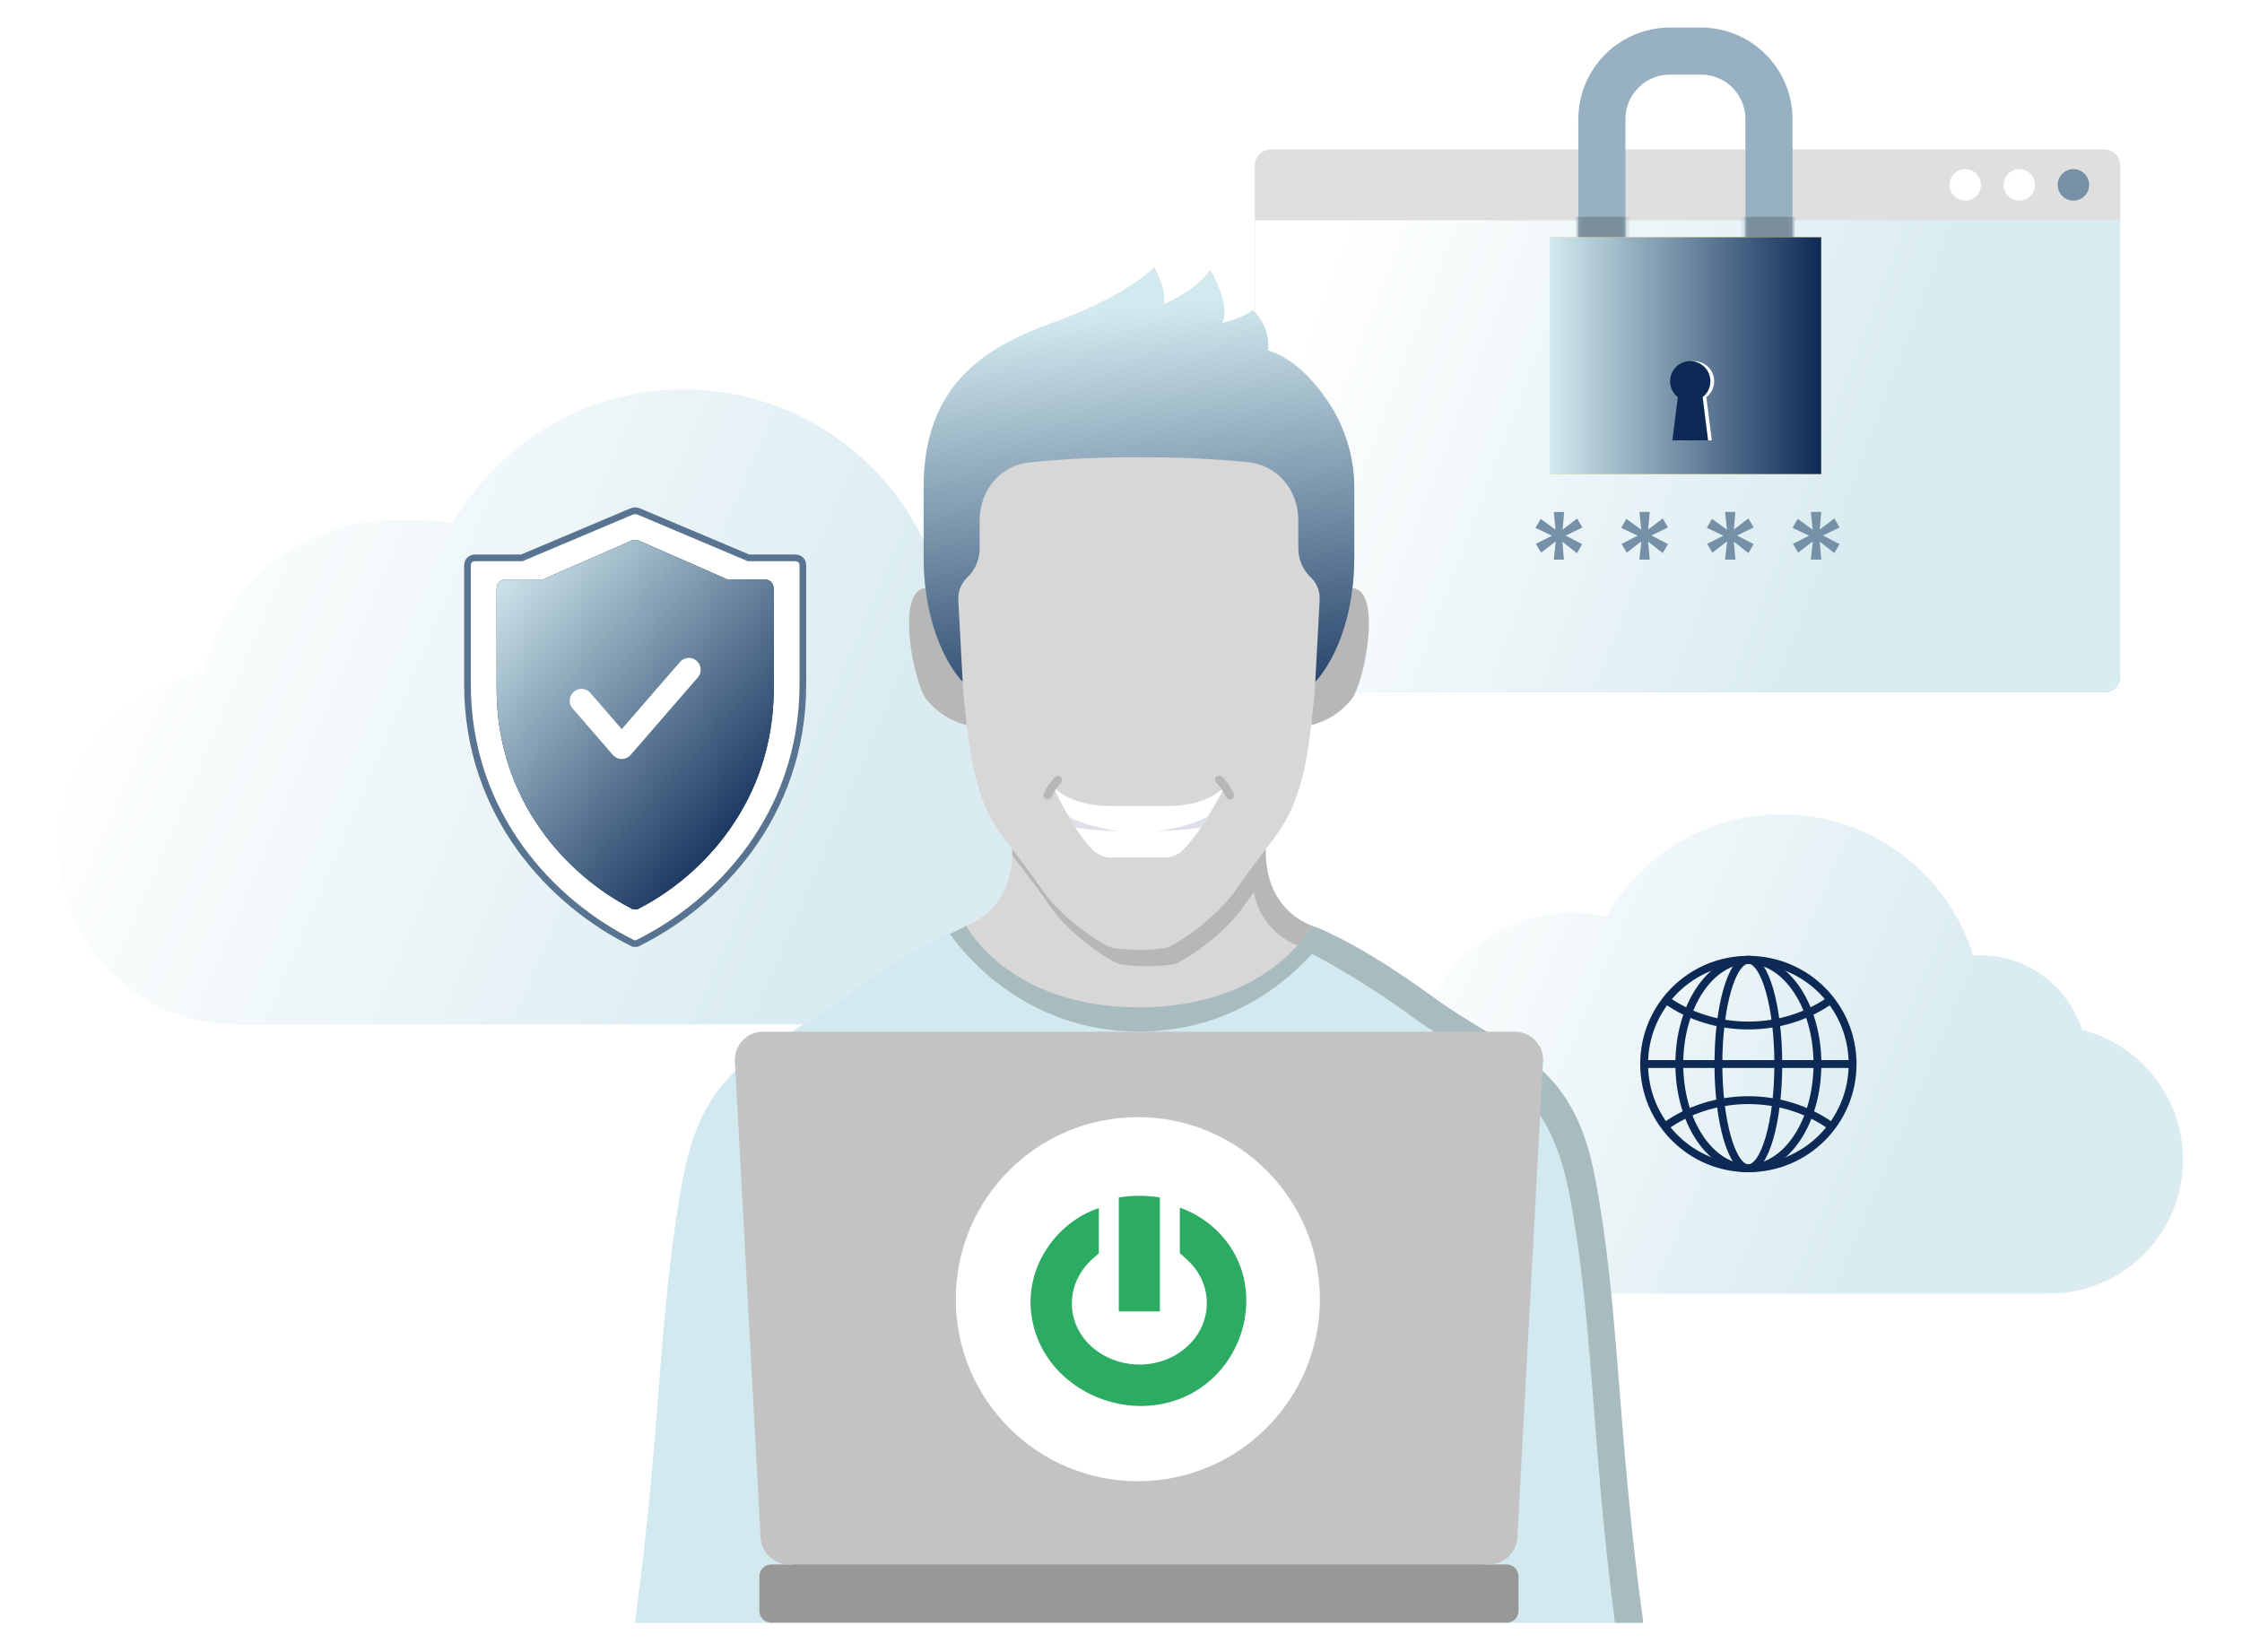 <?xml version="1.0" encoding="UTF-8"?> <svg xmlns="http://www.w3.org/2000/svg" width="570" height="420" viewBox="0 0 570 420" fill="none"><g filter="url(#filter0_d_199_7311)"><path fill-rule="evenodd" clip-rule="evenodd" d="M529.303 254.795C525.811 243.805 515.525 235.842 503.379 235.842C502.799 235.842 502.224 235.86 501.653 235.896C495.194 215.101 475.802 200 452.882 200C433.769 200 417.109 210.502 408.357 226.049C405.539 225.42 402.61 225.088 399.603 225.088C381.264 225.088 365.811 237.44 361.11 254.279C345.137 257.089 333 271.034 333 287.813C333 306.619 348.245 321.864 367.051 321.864H520.949C539.755 321.864 555 306.619 555 287.813C555 271.89 544.07 258.519 529.303 254.795Z" fill="white"></path><path fill-rule="evenodd" clip-rule="evenodd" d="M529.303 254.795C525.811 243.805 515.525 235.842 503.379 235.842C502.799 235.842 502.224 235.86 501.653 235.896C495.194 215.101 475.802 200 452.882 200C433.769 200 417.109 210.502 408.357 226.049C405.539 225.42 402.61 225.088 399.603 225.088C381.264 225.088 365.811 237.44 361.11 254.279C345.137 257.089 333 271.034 333 287.813C333 306.619 348.245 321.864 367.051 321.864H520.949C539.755 321.864 555 306.619 555 287.813C555 271.89 544.07 258.519 529.303 254.795Z" fill="url(#paint0_linear_199_7311)"></path></g><path d="M535 40H323C320.791 40 319 41.791 319 44V172C319 174.209 320.791 176 323 176H535C537.209 176 539 174.209 539 172V44C539 41.791 537.209 40 535 40Z" fill="#7D9FF6"></path><path d="M535 40H323C320.791 40 319 41.791 319 44V172C319 174.209 320.791 176 323 176H535C537.209 176 539 174.209 539 172V44C539 41.791 537.209 40 535 40Z" fill="url(#paint1_linear_199_7311)"></path><path d="M319.039 42V56H539.039V42C539.039 40.939 538.618 39.922 537.867 39.172C537.117 38.421 536.1 38 535.039 38H323.039C321.978 38 320.961 38.421 320.211 39.172C319.46 39.922 319.039 40.939 319.039 42Z" fill="#DFDFDF"></path><path d="M395.041 142.26L395.531 137.62L391.811 140.5L390.471 138.26L394.571 136.19L390.371 134.19L391.701 131.91L395.481 134.67L395.041 130.16H397.661L397.271 134.64L400.971 131.82L402.301 134.1L398.041 136.16L402.251 138.34L400.921 140.64L397.221 137.72L397.611 142.28L395.041 142.26Z" fill="#7590A7"></path><path d="M416.8 142.26L417.29 137.62L413.57 140.5L412.26 138.26L416.36 136.19L412.16 134.19L413.49 131.91L417.27 134.67L416.8 130.14H419.42L419.03 134.62L422.73 131.8L424.06 134.08L419.85 136.14L424.06 138.32L422.73 140.62L419.03 137.7L419.42 142.26H416.8Z" fill="#7590A7"></path><path d="M438.589 142.26L439.079 137.62L435.359 140.5L434.039 138.26L438.129 136.19L433.939 134.19L435.259 131.91L439.049 134.67L438.579 130.14H441.199L440.809 134.62L444.509 131.8L445.839 134.08L441.629 136.14L445.839 138.32L444.509 140.62L440.809 137.7L441.199 142.26H438.589Z" fill="#7590A7"></path><path d="M460.38 142.26L460.87 137.62L457.15 140.5L455.83 138.26L459.93 136.19L455.74 134.19L457.06 131.91L460.85 134.67L460.38 130.14H463.04L462.65 134.62L466.35 131.8L467.68 134.08L463.46 136.14L467.68 138.32L466.35 140.62L462.65 137.7L463.04 142.26H460.38Z" fill="#7590A7"></path><path d="M499.641 51C501.85 51 503.641 49.209 503.641 47C503.641 44.791 501.85 43 499.641 43C497.431 43 495.641 44.791 495.641 47C495.641 49.209 497.431 51 499.641 51Z" fill="white"></path><path d="M513.391 51C515.6 51 517.391 49.209 517.391 47C517.391 44.791 515.6 43 513.391 43C511.181 43 509.391 44.791 509.391 47C509.391 49.209 511.181 51 513.391 51Z" fill="white"></path><path d="M527.141 51C529.35 51 531.141 49.209 531.141 47C531.141 44.791 529.35 43 527.141 43C524.931 43 523.141 44.791 523.141 47C523.141 49.209 524.931 51 527.141 51Z" fill="#7590A7"></path><g filter="url(#filter1_d_199_7311)"><path fill-rule="evenodd" clip-rule="evenodd" d="M275.034 164.585C270.41 150.027 256.784 139.479 240.694 139.479C239.926 139.479 239.164 139.503 238.408 139.55C229.852 112.004 204.164 92 173.803 92C148.681 92 126.758 105.696 115.094 126.028C112.195 125.506 109.209 125.233 106.16 125.233H100.293C76.531 125.233 56.64 141.808 51.553 164.027C30.732 168.024 15 186.336 15 208.323C15 233.234 35.194 253.429 60.106 253.429H263.97C288.881 253.429 309.076 233.234 309.076 208.323C309.076 187.23 294.596 169.518 275.034 164.585Z" fill="white"></path><path fill-rule="evenodd" clip-rule="evenodd" d="M275.034 164.585C270.41 150.027 256.784 139.479 240.694 139.479C239.926 139.479 239.164 139.503 238.408 139.55C229.852 112.004 204.164 92 173.803 92C148.681 92 126.758 105.696 115.094 126.028C112.195 125.506 109.209 125.233 106.16 125.233H100.293C76.531 125.233 56.64 141.808 51.553 164.027C30.732 168.024 15 186.336 15 208.323C15 233.234 35.194 253.429 60.106 253.429H263.97C288.881 253.429 309.076 233.234 309.076 208.323C309.076 187.23 294.596 169.518 275.034 164.585Z" fill="url(#paint2_linear_199_7311)"></path></g><path d="M432.472 95.059H424.537C418.368 95.053 412.454 92.599 408.093 88.236C403.731 83.873 401.28 77.958 401.275 71.789V30.254C401.284 24.088 403.737 18.177 408.098 13.817C412.459 9.458 418.371 7.006 424.537 7H432.472C438.637 7.008 444.547 9.461 448.906 13.82C453.265 18.179 455.718 24.089 455.726 30.254V71.789C455.722 77.957 453.271 83.871 448.911 88.233C444.552 92.596 438.639 95.05 432.472 95.059ZM424.537 18.965C421.544 18.967 418.674 20.157 416.557 22.274C414.44 24.39 413.25 27.261 413.248 30.254V71.789C413.25 74.783 414.44 77.653 416.557 79.769C418.674 81.886 421.544 83.076 424.537 83.078H432.472C435.464 83.074 438.332 81.883 440.447 79.767C442.562 77.65 443.751 74.781 443.753 71.789V30.254C443.751 27.262 442.562 24.393 440.447 22.276C438.332 20.16 435.464 18.969 432.472 18.965H424.537Z" fill="#98B1C2"></path><mask id="mask0_199_7311" style="mask-type:luminance" maskUnits="userSpaceOnUse" x="401" y="7" width="55" height="89"><path d="M432.472 95.059H424.537C418.368 95.053 412.454 92.599 408.093 88.236C403.731 83.873 401.28 77.958 401.275 71.789V30.254C401.284 24.088 403.737 18.177 408.098 13.817C412.459 9.458 418.371 7.006 424.537 7H432.472C438.637 7.008 444.547 9.461 448.906 13.82C453.265 18.179 455.718 24.089 455.726 30.254V71.789C455.722 77.957 453.271 83.871 448.911 88.233C444.552 92.596 438.639 95.05 432.472 95.059ZM424.537 18.965C421.544 18.967 418.674 20.157 416.557 22.274C414.44 24.39 413.25 27.261 413.248 30.254V71.789C413.25 74.783 414.44 77.653 416.557 79.769C418.674 81.886 421.544 83.076 424.537 83.078H432.472C435.464 83.074 438.332 81.883 440.447 79.767C442.562 77.65 443.751 74.781 443.753 71.789V30.254C443.751 27.262 442.562 24.393 440.447 22.276C438.332 20.16 435.464 18.969 432.472 18.965H424.537Z" fill="white"></path></mask><g mask="url(#mask0_199_7311)"><path d="M460.007 55.118H398.463V76.487H460.007V55.118Z" fill="#7B8E9B"></path></g><path d="M463 60.319H394V120.513H463V60.319Z" fill="#FFCF61"></path><path d="M463 60.319H394V120.513H463V60.319Z" fill="url(#paint3_linear_199_7311)"></path><path d="M435.819 96.929C435.818 96.06 435.596 95.206 435.174 94.447C434.753 93.688 434.145 93.049 433.409 92.589C432.672 92.129 431.83 91.864 430.963 91.819C430.096 91.773 429.232 91.949 428.451 92.33C427.671 92.711 427 93.284 426.502 93.995C426.003 94.706 425.694 95.532 425.603 96.395C425.511 97.259 425.641 98.132 425.98 98.931C426.318 99.731 426.855 100.431 427.538 100.967L426.156 111.965H435.206L433.823 100.967C434.442 100.491 434.943 99.879 435.289 99.179C435.635 98.479 435.816 97.709 435.819 96.929Z" fill="white"></path><path d="M434.852 96.929C434.853 96.058 434.632 95.202 434.211 94.44C433.789 93.679 433.181 93.037 432.443 92.575C431.705 92.114 430.862 91.847 429.993 91.801C429.124 91.755 428.257 91.931 427.475 92.312C426.692 92.693 426.02 93.267 425.52 93.98C425.021 94.693 424.711 95.521 424.62 96.387C424.529 97.252 424.659 98.127 424.999 98.928C425.339 99.729 425.878 100.431 426.564 100.967L425.181 111.965H434.263L432.88 100.967C433.493 100.487 433.989 99.874 434.331 99.175C434.672 98.475 434.851 97.707 434.852 96.929Z" fill="#0D2A56"></path><path d="M444.5 297C459.136 297 471 285.136 471 270.5C471 255.864 459.136 244 444.5 244C429.864 244 418 255.864 418 270.5C418 285.136 429.864 297 444.5 297Z" stroke="#0D2A56" stroke-width="2" stroke-miterlimit="22.926"></path><path d="M444.503 297C454.202 297 462.064 285.136 462.064 270.5C462.064 255.865 454.202 244 444.503 244C434.804 244 426.941 255.865 426.941 270.5C426.941 285.136 434.804 297 444.503 297Z" stroke="#0D2A56" stroke-width="2" stroke-miterlimit="22.926"></path><path d="M444.498 297C448.703 297 452.111 285.136 452.111 270.5C452.111 255.865 448.703 244 444.498 244C440.293 244 436.885 255.865 436.885 270.5C436.885 285.136 440.293 297 444.498 297Z" stroke="#0D2A56" stroke-width="2" stroke-miterlimit="22.926"></path><path d="M465.445 254.182C459.506 258.408 452.112 260.711 444.493 260.711C436.94 260.711 429.611 258.448 423.695 254.29" stroke="#0D2A56" stroke-width="2" stroke-miterlimit="22.926"></path><path d="M465.454 286.211C459.516 281.985 452.121 279.681 444.502 279.681C436.698 279.681 429.139 282.098 423.133 286.512" stroke="#0D2A56" stroke-width="2" stroke-miterlimit="22.926"></path><path d="M418 270.501H470.994" stroke="#0D2A56" stroke-width="2" stroke-miterlimit="22.926"></path><path d="M417.74 412.56H161.4C161.4 412.4 161.4 412.23 161.47 412.06C168.17 363.26 167.38 332.94 173.59 299.79C179.33 269.17 194.74 268.13 214.87 253.45C235 238.77 245.65 235.36 245.65 235.36H333.49C333.49 235.36 344.14 238.78 364.27 253.45C384.4 268.12 399.81 269.17 405.55 299.79C411.76 332.94 410.97 363.26 417.67 412.06C417.69 412.23 417.71 412.4 417.74 412.56Z" fill="#D2EAEF"></path><path d="M235.31 149.54C227.68 149.89 232.14 173.45 235.54 177.79C238.11 181.008 241.66 183.3 245.65 184.32L250.57 166L235.31 149.54Z" fill="#B7B7B7"></path><path d="M343.841 149.54C351.461 149.89 347.001 173.45 343.601 177.79C341.03 181.008 337.481 183.3 333.491 184.32L329.641 168.54L343.841 149.54Z" fill="#B7B7B7"></path><path d="M334.39 173.32C334.39 173.32 344.31 163.76 344.31 141.39V124.16C344.32 115.576 341.536 107.223 336.38 100.36C329.44 90.67 322.38 89.12 322.38 89.12C322.556 87.217 322.291 85.299 321.606 83.514C320.921 81.73 319.834 80.127 318.43 78.83C316.64 80.75 310.66 82.18 310.66 82.18C313.05 77.64 307.66 68.67 307.66 68.67C304.31 73.93 295.82 77.4 295.82 77.4C296.77 73.93 293.43 68 293.43 68C293.43 68 287.09 75.12 267.11 82.3C248.84 88.87 234.82 99.05 234.82 124.16V141.39C234.82 163.76 244.74 173.32 244.74 173.32H334.39Z" fill="#BED0D4"></path><path d="M334.39 173.32C334.39 173.32 344.31 163.76 344.31 141.39V124.16C344.32 115.576 341.536 107.223 336.38 100.36C329.44 90.67 322.38 89.12 322.38 89.12C322.556 87.217 322.291 85.299 321.606 83.514C320.921 81.73 319.834 80.127 318.43 78.83C316.64 80.75 310.66 82.18 310.66 82.18C313.05 77.64 307.66 68.67 307.66 68.67C304.31 73.93 295.82 77.4 295.82 77.4C296.77 73.93 293.43 68 293.43 68C293.43 68 287.09 75.12 267.11 82.3C248.84 88.87 234.82 99.05 234.82 124.16V141.39C234.82 163.76 244.74 173.32 244.74 173.32H334.39Z" fill="url(#paint4_linear_199_7311)"></path><path d="M417.741 412.56H410.571C404.571 366.11 405.111 336.56 399.151 304.33C393.471 273.72 378.241 272.67 358.341 257.99C346.039 249.046 332.805 241.459 318.871 235.36H333.541C333.541 235.36 344.191 238.78 364.321 253.45C384.451 268.12 399.861 269.17 405.601 299.79C411.811 332.94 411.021 363.26 417.721 412.06C417.691 412.23 417.711 412.4 417.741 412.56Z" fill="#A8BBBF"></path><path d="M337.81 237.16C334.3 242.25 318.63 262.24 289.57 262.24C261.01 262.24 245.38 242.93 241.51 237.44L245.65 235.36H333.49C334.964 235.875 336.406 236.476 337.81 237.16Z" fill="#A8BBBF"></path><path d="M321.81 215.89C321.81 215.89 320.6 230.26 333.49 235.36C333.49 235.36 322.87 256.09 289.57 256.09C256.27 256.09 245.65 235.36 245.65 235.36C258.54 230.26 257.34 215.89 257.34 215.89H321.81Z" fill="#D7D7D7"></path><path d="M335.5 152.59L334.27 175.59C334.27 175.59 333.05 190.23 331.16 197.35C327.57 210.86 324.51 211.35 313.93 226.55C308.93 233.7 298.8 240.31 296.36 240.99C291.855 241.617 287.285 241.617 282.78 240.99C280.34 240.31 270.2 233.7 265.21 226.55C254.64 211.38 251.57 210.86 247.98 197.35C246.09 190.23 244.87 175.59 244.87 175.59L243.64 152.59C243.578 151.556 243.734 150.521 244.098 149.551C244.461 148.581 245.024 147.699 245.75 146.96C246.05 146.66 246.36 146.31 246.7 145.96C248.233 144.122 249.069 141.803 249.06 139.41V132.31C249.06 124.43 254.5 118.31 261.7 117.55C270.96 116.624 280.264 116.197 289.57 116.27C298.876 116.183 308.179 116.597 317.44 117.51C324.65 118.31 330.08 124.39 330.08 132.27V139.37C330.072 141.763 330.907 144.082 332.44 145.92C332.78 146.31 333.09 146.66 333.39 146.92C334.121 147.663 334.687 148.552 335.051 149.53C335.415 150.507 335.568 151.55 335.5 152.59Z" fill="#D7D7D7"></path><path d="M311.401 199.88C311.401 199.88 305.901 211 300.851 216C299.584 217.271 297.866 217.99 296.071 218H282.501C280.703 217.991 278.982 217.272 277.711 216C272.711 211 267.711 199.9 267.711 199.9C267.711 199.9 271.711 204.9 282.181 204.9H296.971C307.461 204.9 311.441 199.9 311.441 199.9L311.401 199.88Z" fill="white"></path><path d="M333.489 235.36C332.466 237.162 331.238 238.84 329.829 240.36C326.977 239.222 324.463 237.373 322.528 234.989C320.592 232.605 319.298 229.765 318.769 226.74C317.896 227.94 316.956 229.273 315.949 230.74C310.949 237.89 300.819 244.49 298.379 245.17C293.875 245.81 289.303 245.81 284.799 245.17C282.359 244.49 272.219 237.89 267.229 230.74C262.839 224.44 259.739 220.66 257.359 217.43C257.359 217.24 257.359 217.06 257.359 216.9C257.359 216.34 257.359 216 257.359 215.9C259.429 218.6 261.969 221.9 265.229 226.56C270.229 233.71 280.359 240.32 282.799 241C287.304 241.627 291.874 241.627 296.379 241C298.819 240.32 308.959 233.71 313.949 226.56C317.209 221.88 319.749 218.56 321.829 215.9C321.726 217.939 321.908 219.982 322.369 221.97C322.939 224.96 324.259 227.757 326.203 230.098C328.148 232.44 330.655 234.25 333.489 235.36Z" fill="#B7B7B7"></path><path d="M266.339 203.24C266.177 203.242 266.017 203.208 265.869 203.14C265.612 203.013 265.415 202.789 265.321 202.518C265.228 202.246 265.245 201.949 265.369 201.69C266.11 200.136 267.096 198.711 268.289 197.47C268.508 197.305 268.781 197.229 269.054 197.258C269.326 197.287 269.578 197.418 269.757 197.625C269.936 197.833 270.03 198.1 270.019 198.374C270.009 198.648 269.894 198.907 269.699 199.1C268.726 200.151 267.92 201.345 267.309 202.64C267.221 202.821 267.083 202.974 266.911 203.08C266.739 203.186 266.541 203.242 266.339 203.24Z" fill="#B7B7B7"></path><path d="M312.729 203.24C312.523 203.246 312.319 203.193 312.141 203.087C311.964 202.98 311.821 202.825 311.729 202.64C311.123 201.342 310.316 200.148 309.339 199.1C309.221 199.011 309.123 198.899 309.05 198.77C308.977 198.641 308.932 198.499 308.916 198.352C308.901 198.205 308.915 198.056 308.96 197.915C309.004 197.774 309.077 197.643 309.173 197.532C309.27 197.42 309.389 197.329 309.522 197.265C309.655 197.201 309.8 197.165 309.948 197.159C310.096 197.153 310.243 197.178 310.381 197.231C310.519 197.285 310.644 197.366 310.749 197.47C311.949 198.706 312.936 200.132 313.669 201.69C313.732 201.817 313.769 201.956 313.778 202.097C313.787 202.239 313.767 202.381 313.721 202.515C313.674 202.649 313.602 202.772 313.507 202.878C313.412 202.983 313.298 203.069 313.169 203.13C313.033 203.2 312.883 203.238 312.729 203.24Z" fill="#B7B7B7"></path><path d="M284.57 211.28C280.816 211.242 277.071 210.942 273.36 210.38C272.74 209.38 272.14 208.44 271.6 207.48C273.38 208.94 280.42 210.84 284.57 211.28Z" fill="#DDDFEB"></path><path d="M294.18 211.28C297.914 211.231 301.64 210.917 305.33 210.34C306 209.34 306.65 208.4 307.19 207.44C305.42 208.9 298.35 210.84 294.18 211.28Z" fill="#DDDFEB"></path><path d="M386.061 400.63V409.63C386.035 410.408 385.707 411.146 385.147 411.687C384.587 412.228 383.839 412.53 383.061 412.53H196.061C195.282 412.53 194.534 412.228 193.974 411.687C193.414 411.146 193.087 410.408 193.061 409.63V400.63C193.084 399.85 193.41 399.11 193.97 398.567C194.531 398.023 195.28 397.72 196.061 397.72H201.421V392.24H377.421V397.72H383.051C383.833 397.717 384.585 398.02 385.147 398.563C385.709 399.107 386.037 399.848 386.061 400.63Z" fill="#989898"></path><path d="M378.449 397.72H200.689C198.843 397.745 197.058 397.063 195.698 395.813C194.339 394.564 193.509 392.842 193.379 391L186.829 269.73C186.792 268.753 186.955 267.779 187.308 266.867C187.66 265.955 188.195 265.125 188.879 264.427C189.563 263.728 190.382 263.177 191.287 262.806C192.191 262.435 193.162 262.253 194.139 262.27H384.999C385.977 262.253 386.947 262.435 387.852 262.806C388.756 263.177 389.576 263.728 390.26 264.427C390.944 265.125 391.479 265.955 391.831 266.867C392.183 267.779 392.346 268.753 392.309 269.73L385.759 391C385.629 392.842 384.8 394.564 383.44 395.813C382.081 397.063 380.295 397.745 378.449 397.72Z" fill="#C3C3C3"></path><path d="M289.28 376.56C314.84 376.56 335.56 355.84 335.56 330.28C335.56 304.72 314.84 284 289.28 284C263.72 284 243 304.72 243 330.28C243 355.84 263.72 376.56 289.28 376.56Z" fill="white"></path><path d="M285.661 357.087C274.843 355.406 265.044 347.686 262.562 336.236C259.619 322.641 268.677 310.581 279.368 307.141C279.368 310.962 279.368 314.742 279.368 318.627C278.851 319.077 278.275 319.569 277.713 320.078C269.98 327.078 271.004 338.574 279.852 344.094C287.215 348.687 296.918 347.562 302.718 341.439C308.198 335.657 308.203 326.89 302.704 321.135C301.863 320.253 300.917 319.472 299.957 318.586C299.957 314.852 299.957 311.045 299.957 306.989C304.4 308.624 308.052 311.132 311.013 314.599C321.672 327.073 317.051 346.648 302.919 354.253C297.521 357.156 291.447 357.983 285.661 357.087Z" fill="#2CAB62"></path><path d="M284.445 304.424C287.919 303.85 291.301 303.873 294.889 304.41C294.889 314.023 294.889 323.617 294.889 333.399C291.529 333.399 288.074 333.399 284.445 333.399C284.445 323.883 284.445 314.289 284.445 304.424Z" fill="#2CAB62"></path><path d="M160.907 239.82C160.906 239.819 160.905 239.819 160.904 239.818L160.826 239.741L160.702 239.68C140.611 229.747 118.85 207.351 118.85 173.935V143.835C118.85 143.171 119.07 142.683 119.395 142.361C119.721 142.039 120.22 141.818 120.899 141.818H132.495H132.667L132.826 141.751L160.623 130.012C160.988 129.894 161.248 129.85 161.485 129.85C161.722 129.85 161.983 129.894 162.347 130.012L190.145 141.751L190.303 141.818H190.475H202.072C202.751 141.818 203.25 142.039 203.576 142.361C203.901 142.683 204.121 143.171 204.121 143.835V173.935C204.121 207.351 182.359 229.747 162.268 239.68L162.145 239.741L162.067 239.818C162.066 239.819 162.065 239.819 162.063 239.82C162.038 239.83 161.994 239.843 161.927 239.854C161.787 239.877 161.635 239.879 161.485 239.879C161.335 239.879 161.183 239.877 161.044 239.854C160.977 239.843 160.932 239.83 160.907 239.82Z" fill="white" stroke="#597491" stroke-width="1.7"></path><path d="M160.547 230.965C160.782 231.206 161.252 231.206 161.486 231.206C161.721 231.206 162.191 231.206 162.426 230.965C178.868 222.528 196.719 203.484 196.719 175.039V149.727C196.719 148.281 195.78 147.317 194.37 147.317H184.975L162.426 137.433C161.721 137.192 161.252 137.192 160.547 137.433L137.998 147.317H128.603C127.193 147.317 126.254 148.281 126.254 149.727V175.039C126.254 203.484 144.105 222.528 160.547 230.965Z" fill="#0D2A56"></path><path d="M160.547 230.965C160.782 231.206 161.252 231.206 161.486 231.206C161.721 231.206 162.191 231.206 162.426 230.965C178.868 222.528 196.719 203.484 196.719 175.039V149.727C196.719 148.281 195.78 147.317 194.37 147.317H184.975L162.426 137.433C161.721 137.192 161.252 137.192 160.547 137.433L137.998 147.317H128.603C127.193 147.317 126.254 148.281 126.254 149.727V175.039C126.254 203.484 144.105 222.528 160.547 230.965Z" fill="url(#paint5_linear_199_7311)"></path><path d="M175.137 170.262L158.076 189.942L147.84 178.136" stroke="white" stroke-width="6" stroke-linecap="round" stroke-linejoin="round"></path><defs><filter id="filter0_d_199_7311" x="318" y="192" width="252" height="151.864" filterUnits="userSpaceOnUse" color-interpolation-filters="sRGB"><feFlood flood-opacity="0" result="BackgroundImageFix"></feFlood><feColorMatrix in="SourceAlpha" type="matrix" values="0 0 0 0 0 0 0 0 0 0 0 0 0 0 0 0 0 0 127 0" result="hardAlpha"></feColorMatrix><feOffset dy="7"></feOffset><feGaussianBlur stdDeviation="7.5"></feGaussianBlur><feComposite in2="hardAlpha" operator="out"></feComposite><feColorMatrix type="matrix" values="0 0 0 0 0.354 0 0 0 0 0.354 0 0 0 0 0.354 0 0 0 0.1 0"></feColorMatrix><feBlend mode="normal" in2="BackgroundImageFix" result="effect1_dropShadow_199_7311"></feBlend><feBlend mode="normal" in="SourceGraphic" in2="effect1_dropShadow_199_7311" result="shape"></feBlend></filter><filter id="filter1_d_199_7311" x="0" y="84" width="324.075" height="191.429" filterUnits="userSpaceOnUse" color-interpolation-filters="sRGB"><feFlood flood-opacity="0" result="BackgroundImageFix"></feFlood><feColorMatrix in="SourceAlpha" type="matrix" values="0 0 0 0 0 0 0 0 0 0 0 0 0 0 0 0 0 0 127 0" result="hardAlpha"></feColorMatrix><feOffset dy="7"></feOffset><feGaussianBlur stdDeviation="7.5"></feGaussianBlur><feComposite in2="hardAlpha" operator="out"></feComposite><feColorMatrix type="matrix" values="0 0 0 0 0.354 0 0 0 0 0.354 0 0 0 0 0.354 0 0 0 0.1 0"></feColorMatrix><feBlend mode="normal" in2="BackgroundImageFix" result="effect1_dropShadow_199_7311"></feBlend><feBlend mode="normal" in="SourceGraphic" in2="effect1_dropShadow_199_7311" result="shape"></feBlend></filter><linearGradient id="paint0_linear_199_7311" x1="513.046" y1="295.873" x2="289.695" y2="200.132" gradientUnits="userSpaceOnUse"><stop offset="0.123" stop-color="#DAECF1"></stop><stop offset="0.731" stop-color="white"></stop></linearGradient><linearGradient id="paint1_linear_199_7311" x1="497.424" y1="146.994" x2="268.573" y2="59.883" gradientUnits="userSpaceOnUse"><stop offset="0.123" stop-color="#DAECF1"></stop><stop offset="0.731" stop-color="white"></stop></linearGradient><linearGradient id="paint2_linear_199_7311" x1="253.5" y1="219" x2="-42.365" y2="92.175" gradientUnits="userSpaceOnUse"><stop offset="0.123" stop-color="#DAECF1"></stop><stop offset="0.731" stop-color="white"></stop></linearGradient><linearGradient id="paint3_linear_199_7311" x1="394" y1="90.416" x2="463" y2="90.416" gradientUnits="userSpaceOnUse"><stop stop-color="#D2EAEF"></stop><stop offset="1" stop-color="#0D2A56"></stop></linearGradient><linearGradient id="paint4_linear_199_7311" x1="234.82" y1="83.429" x2="246.422" y2="199.273" gradientUnits="userSpaceOnUse"><stop stop-color="#D2EAEF"></stop><stop offset="1" stop-color="#0D2A56"></stop></linearGradient><linearGradient id="paint5_linear_199_7311" x1="111.573" y1="160.088" x2="184.127" y2="224.758" gradientUnits="userSpaceOnUse"><stop stop-color="#D2EAEF"></stop><stop offset="1" stop-color="#0D2A56"></stop></linearGradient></defs></svg> 